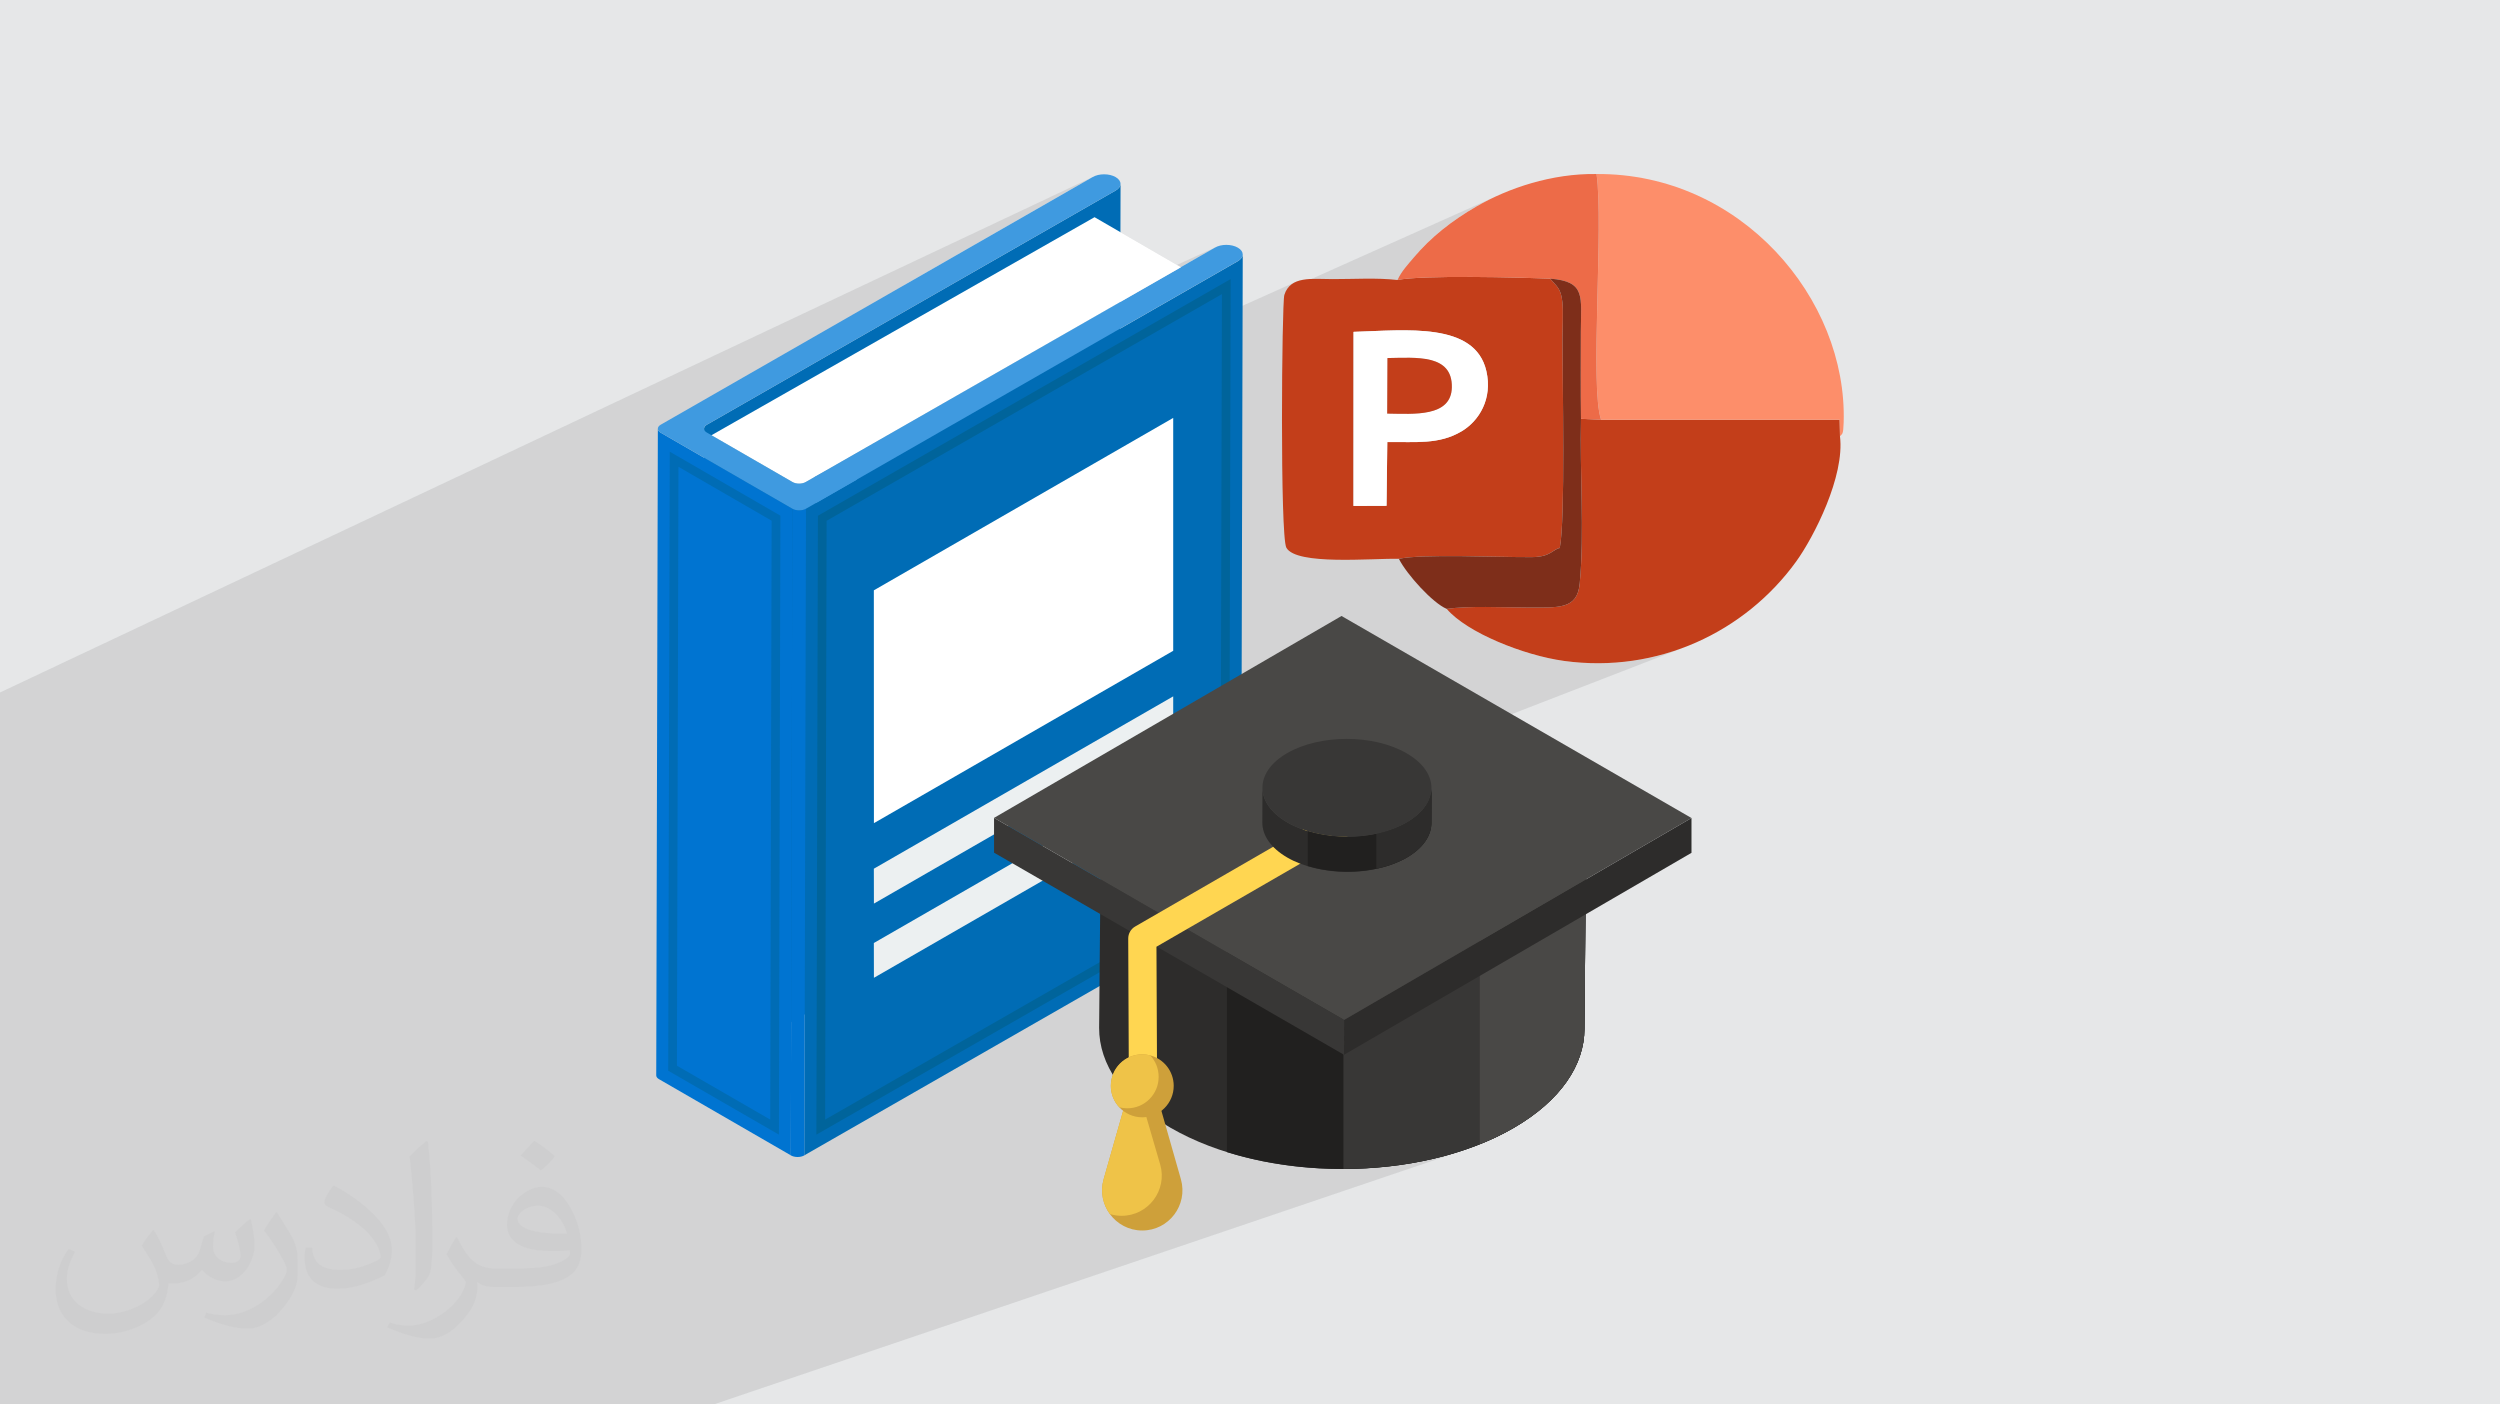 <?xml version="1.0" encoding="UTF-8"?>
<!DOCTYPE svg PUBLIC "-//W3C//DTD SVG 1.1//EN" "http://www.w3.org/Graphics/SVG/1.1/DTD/svg11.dtd">
<!-- Creator: CorelDRAW 2020 (64-Bit) -->
<svg xmlns="http://www.w3.org/2000/svg" xml:space="preserve" width="94.192mm" height="52.917mm" version="1.1" style="shape-rendering:geometricPrecision; text-rendering:geometricPrecision; image-rendering:optimizeQuality; fill-rule:evenodd; clip-rule:evenodd"
viewBox="0 0 9404.92 5283.66"
 xmlns:xlink="http://www.w3.org/1999/xlink"
 xmlns:xodm="http://www.corel.com/coreldraw/odm/2003">
 <defs>
  <style type="text/css">
   <![CDATA[
    .fil4 {fill:#00649B}
    .fil3 {fill:#006CB5}
    .fil5 {fill:#0074D1}
    .fil10 {fill:#21201F}
    .fil9 {fill:#2D2C2B}
    .fil11 {fill:#383736}
    .fil6 {fill:#3F9AE0}
    .fil12 {fill:#494846}
    .fil20 {fill:#7E2E1A}
    .fil17 {fill:#C33E1A}
    .fil13 {fill:#C6C6C6}
    .fil15 {fill:#CEA03A}
    .fil0 {fill:#E6E7E8}
    .fil8 {fill:#ECF0F1}
    .fil19 {fill:#ED6B48}
    .fil16 {fill:#EFC348}
    .fil18 {fill:#FD8E6A}
    .fil14 {fill:#FFD651}
    .fil7 {fill:white}
    .fil2 {fill:#373435;fill-opacity:0.031}
    .fil1 {fill:#2B2A29;fill-opacity:0.102}
   ]]>
  </style>
 </defs>
 <g id="Layer_x0020_1">
  <polygon class="fil0" points="-0,0 9404.92,0 9404.92,5283.66 -0,5283.66 "/>
  <path class="fil1" d="M-0 4334.31l0 -72.18 0 -0.01 0 -0.03 0 -2.07 0 -170.44 0 -0.01 0 -0.01 0 -10.09 0 -0.44 0 -0.02 0 -18.13 0 -25.12 0 -0.01 0 -89.52 0 -0.02 0 -2.19 0 -0.03 0 -64.99 0 -0.03 0 -36.29 0 -49.33 0 -1.12 0 -3.46 0 -0.02 0 -2.65 0 -109.4 0 -62.42 0 -27.19 0 -80.23 0 -22.14 0 -0.02 0 -0.01 0 -102.39 0 -0.01 0 -40.92 0 -6.55 0 -7.45 0 -57.31 0 -0.26 0 -0.07 0 -0.02 0 -0.14 0 -4.01 0 -3.65 0 -4.29 0 -3.31 0 -5.32 0 -0.03 0 -4.28 0 -65.53 0 -0.08 0 -0.04 0 -0.18 0 -1.36 0 -1.79 0 -6.59 0 -27.32 0 -46.97 0 -14.34 0 -49.3 0 -0.01 0 -13.38 0 -0.19 0 -88.07 0 -65.85 0 -24.85 0 -8.76 0 -46.45 0 -17.29 0 -9.91 0 -17.42 0 -54.69 0 -14.54 0 -64.63 0 -0.03 4119.84 -1943.43 -9.7 4.6 -715.67 410.35 821 -385.32 -0.29 3.48 -0.88 3.44 -1.45 3.37 -2.02 3.28 -2.57 3.17 -3.12 3.03 -3.65 2.86 -4.17 2.68 -595.58 341.18 515.83 -240.78 309.9 179.59 152.22 -69.48 -9.61 4.6 -128 73.35 0.64 0.37 -0.02 0.02 -485.68 277.97 718.1 -326.12 -0.29 3.3 -0.88 3.31 -1.45 3.29 -2.02 3.23 -2.57 3.17 -3.12 3.06 -3.65 2.93 -4.17 2.77 -453.17 259.85 425.96 -192.48 -0.3 120.64 248.84 -111.5 -10.41 4.79 -9.49 6.08 -8.46 7.51 -7.35 9.07 -2.93 5.13 799 -357.62 -12.76 5.79 -12.54 5.92 -12.31 6.04 -12.07 6.16 -11.83 6.25 -11.58 6.35 -11.32 6.44 -16.98 10.01 -16.72 10.25 -16.47 10.5 -16.19 10.75 -15.91 11.01 -15.62 11.28 -15.32 11.55 -15.02 11.84 -14.7 12.13 -14.39 12.43 -14.06 12.74 -13.73 13.05 -13.38 13.38 -13.03 13.7 -12.67 14.04 675.96 -300.8 2.35 19.39 1.91 21.65 1.5 23.74 1.12 25.66 0.78 27.44 0.46 29.03 0.19 30.46 -0.06 31.74 -0.28 32.84 -0.45 33.79 -0.61 34.56 -0.72 35.18 -0.81 35.63 -0.86 35.91 -0.88 36.03 -0.86 35.99 -0.82 35.78 -0.75 35.4 -0.63 34.86 -0.49 34.16 -0.32 33.29 -0.11 32.26 0.14 31.06 0.4 29.71 0.71 28.18 1.05 26.49 1.41 24.63 1.82 22.62 2.26 20.44 2.72 18.08 3.22 15.58 3.74 12.9 897.54 0 1.21 61.96 -971.25 392.33 -0.17 11.9 -0.4 19.29 -0.55 19.15 -0.69 18.99 -0.84 18.82 -1.02 18.62 -1.2 18.43 -1.38 18.21 -1.59 17.98 -2.44 17.29 -3.82 14.97 -5.19 12.8 -6.56 10.8 -7.94 8.98 -9.31 7.31 -10.66 5.81 -0.01 0.01 -305.56 121.41 12.79 6.16 14.96 6.89 15.23 6.7 15.44 6.51 15.65 6.29 15.79 6.07 15.92 5.84 16 5.59 16.05 5.34 16.05 5.07 16.04 4.79 15.97 4.5 15.88 4.2 15.75 3.89 15.58 3.56 15.38 3.24 15.13 2.89 14.86 2.54 14.55 2.16 32.91 3.92 32.75 2.75 32.58 1.58 32.39 0.42 32.18 -0.71 31.94 -1.82 31.68 -2.93 31.4 -3.99 31.11 -5.06 30.78 -6.1 30.44 -7.13 30.08 -8.14 29.7 -9.13 29.29 -10.09 28.87 -11.05 -1055.05 408.55 15.85 10.09 19 14.89 16.1 15.67 13.19 16.34 10.27 16.86 7.37 17.25 4.45 17.51 1.55 17.66 -0.06 0.8 0.05 -0.02 0 0.03 -0.26 132.01 0 0.03 -0.41 8.74 0 0.03 -1.12 8.74 0 0.03 -1.85 8.7 0 0.03 -2.56 8.66 0 0.03 -3.27 8.63 -3.99 8.55 -4.7 8.45 -5.42 8.35 -6.13 8.21 -2.61 3.08 377.81 -142.09 -3.16 1.97 -3.08 1.99 -3.03 2 -3.02 1.99 -3.03 1.98 -3.07 1.96 -3.15 1.93 -3.24 1.89 -8.14 4.7 -8.22 4.61 -8.31 4.54 -8.38 4.45 -8.45 4.38 -8.53 4.3 -0.55 0.27 -1.41 0.72 -3.16 1.54 -1.84 0.94 -3.17 1.49 -9.78 4.74 -14.57 6.71 -2.21 1.04 -0.78 0.33 -0.68 0.32 -18.5 8.08 -6.33 2.63 -4.17 1.8 -3.81 1.51 -4.46 1.85 -13.49 5.28 0 253.52 796.33 -292.81 -796.33 462.8 0 764.1 -121.07 41.05 10.09 -2.82 19.83 -5.87 19.02 -5.98 1.25 -0.4 18.78 -6.26 -11.35 3.85 2.56 -0.83 10.87 -3.59 -4.55 1.55 1.53 -0.5 -2829.87 959.22 -0.07 0 -0.35 0 -5.55 0 -219.48 0 -49.45 0 -23.66 0 -0.02 0 -199.78 0 -82.76 0 -213.99 0 -104.98 0 -50.7 0 -274.24 0 -109.76 0 -68.64 0 -136.48 0 -73.02 0 -0.01 0 -44.9 0 -45.24 0 -23.38 0 -21.09 0 -0.01 0 -4.22 0 -43.95 0 -178.45 0 -0.05 0 -35.86 0 -0.03 0 -18.16 0 -0.03 0 -186.92 0 -1.94 0 -46.28 0 -0.2 0 -57.63 0 -47.72 0 -0.04 0 -24.1 0 -85.07 0 -18.7 0 -168 0 -19.15 0 0 -67.31 0 -0.14 0 -0.22 0 -3.74 0 -0.04 0 -5.25 0 -0.05 0 -0.03 0 -0.01 0 -0.2 0 -10.03 0 -1.42 0 -5.26 0 -56.82 0 -0.03 0 -5.13 0 -9.2 0 -12.94 0 -0.01 0 -0.01 0 -0.24 0 -3.67 0 -1.52 0 -27.24 0 -20.94 0 -29.09 0 -0.03 0 -4.56 0 -9.45 0 -0.36 0 -16.75 0 -5.9 0 -7.89 0 -20.87 0 -12.55 0 -24.82 0 -31.13 0 -5.21 0 -68.59 0 -27.86 0 -9.26 0 -17.71 0 -4.1 0 -0.01 0 -23.66 0 -36.58 0 -11.67 0 -12.15 0 -24.38 0 -31.8 0 -0.01 0 -41.18 0 -5.5 0 -48.96 0 -39.86 0 -0.01 0 0.01 0 39.86 0 48.96 0 46.69 0 -0.01 0 -46.68 0 -2.27 0 -46.69 0 -39.86 0 -0.01 0 -43.07 0 -0.05 0 0.05 0 43.07 0 -43.07 0 -0.05 0 -4.32 0 -0.03 0 -0.71 0 -0.03 0 -6.05 0 6.08 0 5.06 0 -5.06 0 -6.08 0 -0.19 0 -18.48 0 -38.68 0 38.68 0 18.48 0 0.19 0 -0.19 0 -18.48 0 -38.68 0 -34.36 0 34.36 0 -34.36zm4656.75 -3402.58l0 0zm0 0l0 0z"/>
  <path class="fil2" d="M578.49 4627.69c17.95,27.21 29.6,53.36 40.96,82.43 8.45,16.91 12.93,48.09 52.57,48.09 11.61,0 28.28,-3.42 43.06,-11.61 16.63,-8.73 29.32,-21.94 35.94,-42l15.85 -53.36 38.57 -19.02 2.64 2.64c-5.27,20.09 -6.59,39.36 -6.59,54.43 0,44.63 38.57,61.56 69.22,61.56 17.95,0 34.09,-8.73 34.09,-25.11 0,-21.13 -8.98,-57.06 -20.62,-89.29 17.95,-17.95 35.94,-35.94 56.53,-50.47l3.17 1.6c8.98,38.04 14,75.56 14,100.66 0,24.57 -10.83,51.79 -19.81,69.49 -18.49,34.87 -51.25,62.62 -90.87,62.62 -30.1,0 -63.65,-15.07 -86.66,-43.06l-1.32 0c-21.66,26.96 -55.22,51.25 -108.86,51.25l-16.63 0c-2.64,35.41 -10.29,60.49 -21.94,82.95 -31.95,62.34 -126.81,106.47 -216.1,106.47 -124.17,0 -186.51,-71.59 -186.51,-166.96 0,-58.91 19.27,-113.6 48.88,-152.42l24.29 10.04c-18.49,35.41 -30.91,68.68 -30.91,101.45 0,89.29 72.66,131.83 156.4,131.83 77.68,0 173.83,-49.41 191.28,-106.72 -6.59,-62.62 -30.1,-91.93 -66.04,-148.99 10.83,-19.02 24.83,-38.04 42.28,-58.38l3.17 0 0 0 0 0 -0.02 -0.09zm1432.13 -336.04c26.15,16.39 51.79,35.66 76.87,57.85 -14,19.81 -31.45,37.79 -53.11,53.64 -25.11,-20.34 -50.19,-37.79 -75.84,-56.27 17.42,-19.55 34.62,-38.29 52.04,-55.22l0 0 0 0 0 0 0 0 0 0 0.03 0zm13.47 244.11c-42.28,0 -76.87,27.75 -76.87,48.34 0,44.13 84.53,57.85 185.72,57.31 -12.68,-51.79 -57.06,-105.68 -108.86,-105.68l0.01 0.03zm-94.86 236.19c54.96,0 103.04,-1.6 139.74,-10.83 40.96,-10.29 75.56,-30.91 75.56,-45.17 0,-3.7 0,-8.19 -1.32,-11.89 -22.98,2.11 -49.41,2.11 -72.38,2.11 -74.49,0 -131.55,-16.91 -154.02,-58.66 -5.55,-11.61 -9.51,-24.57 -9.51,-39.36 0,-40.43 17.42,-79.79 48.09,-107 25.61,-22.45 53.89,-36.44 82.67,-36.44 52.04,0 93.51,41.75 122.57,107.54 15.85,35.94 26.68,77.4 26.68,129.72 0,34.87 -9.51,64.19 -31.17,85.85 -40.43,39.11 -114.92,53.89 -229.04,53.89l-51.79 0 0 0 -13.47 0c-28.28,0 -48.62,-5.02 -64.72,-17.42l-2.64 0c0.79,6.59 1.32,12.93 1.32,19.02 0,25.61 -8.45,58.38 -25.61,84.53 -50.72,75.3 -105.68,108.04 -153.24,108.04 -48.09,0 -107,-18.49 -160.11,-42.54l9.51 -18.49c17.17,7.13 40.96,11.89 73.7,11.89 85.85,0 198.66,-82.43 212.66,-163 -3.17,-6.59 -8.98,-15.32 -17.17,-24.57 -25.11,-29.85 -40.96,-54.68 -55.75,-80.83 12.68,-25.11 24.29,-45.17 35.13,-63.4l4.49 -0.53c36.72,74.77 69.99,117.55 144.23,117.55l11.61 0 0 0 53.89 0 0 0 0 0 0 0 0 0 0 0 0.09 0.01zm-371.98 79c6.34,-34.34 6.87,-72.91 6.87,-108.86l0 -53.36c0,-99.6 -12.68,-244.36 -22.98,-338.68 17.95,-19.27 43.06,-42 62.87,-57.31l5.81 1.6c13.47,118.62 16.63,256 16.63,383.06 0,33.3 -1.32,65.79 -4.49,89.55 -1.85,30.1 -19.27,52.83 -56.53,87.7l-8.19 -3.7zm-382.8 -157.19c1.85,46.77 24.83,83.49 105.15,83.49 49.93,0 92.19,-12.93 138.96,-35.13 8.45,-3.7 12.93,-8.73 12.93,-12.93 0,-29.32 -22.45,-68.15 -60.23,-103.55 -36.72,-33.3 -85.34,-62.62 -130.76,-82.18 -15.6,-6.59 -20.62,-13.47 -20.62,-20.09 0,-13.47 17.95,-41.75 32.77,-62.09l5.02 -0.53c52.04,27.21 110.17,67.64 153.24,112.53 39.11,41.47 63.4,83.49 63.4,129.19 0,33.81 -10.29,65.51 -26.96,95.11 -57.06,28.79 -117.83,50.72 -178.06,50.72 -73.17,0 -123.1,-34.34 -123.1,-114.92 0,-8.73 0,-22.19 3.17,-39.64l25.11 0 0 0 0 0 0 0 0 0 0 0 -0.02 0zm-132.37 -132.9l45.45 73.45c16.63,27.21 32.23,56.81 32.23,103.55l0 59.7c0,48.34 -30.91,100.13 -80.83,151.38 -39.11,34.62 -73.7,49.41 -105.68,49.41 -47.55,0 -101.98,-14.79 -164.85,-41.75l7.13 -18.49c19.81,5.27 42.79,9.77 71.06,9.77 90.36,-0.53 182.8,-66.57 225.08,-147.15 5.02,-9.26 6.87,-17.95 6.87,-24.04 0,-9.26 -5.02,-19.55 -8.98,-28.79 -22.98,-43.31 -48.62,-82.95 -76.87,-119.68 14.79,-23.25 29.6,-45.7 45.7,-67.9l3.7 0.53 0 0 0 0 0 0 0 0 0 0 -0.02 0.01z"/>
  <g id="_2356992389728">
   <g>
    <g>
     <path class="fil3" d="M4215.51 691.31l-6.34 2432.86c0,9.09 -6.05,18.14 -17.88,25.03l-1538.54 881.37c-7.15,4.12 -10.16,9.35 -10.16,14.32l6.05 -2432.59c0,-4.68 3.3,-10.16 10.16,-14.32l1538.54 -881.37c11.83,-6.86 18.14,-15.96 18.14,-25.3l0 0 0.03 0z"/>
    </g>
   </g>
   <g>
    <g>
     <path class="fil3" d="M4675.17 957.32l-6.34 2432.3c0,9.09 -6.06,18.14 -17.88,25.04l-1625.22 931.71 6.34 -2432.3 1624.93 -931.71c11.83,-7.16 18.14,-16.25 18.14,-25.04l0 0 0.03 0z"/>
    </g>
    <g>
     <path class="fil4" d="M3071.14 4268.52l5.78 -2328.34 1552.86 -890.45 -5.78 2328.59 -1552.86 890.17 0 0.02zm38.53 -2309.34l-5.49 2252.67 1487.13 -852.49 5.49 -2252.96 -1487.13 852.78z"/>
    </g>
   </g>
   <g>
    <g>
     <path class="fil5" d="M2980.93 1914.07l-5.78 2432.3 -495.7 -286.38c-7.43,-4.11 -10.72,-9.35 -10.72,-14.58l6.05 -2431.75c0,4.94 3.85,10.17 10.72,14.03l495.41 286.38 0 0 0.02 0z"/>
    </g>
    <g>
     <path class="fil3" d="M2930.3 4268.52l-416.48 -240.43 0 -9.64 5.78 -2319.24 416.19 240.71 -5.49 2328.6 0 -0.01zm-383.74 -259.41l351.02 202.74 5.23 -2252.96 -350.46 -202.74 -5.78 2252.96 -0.01 0z"/>
    </g>
   </g>
   <g>
    <g>
     <path class="fil5" d="M3032.08 1913.8l-6.05 2432.59c-14.03,8.27 -36.86,8.27 -51.15,0l6.05 -2432.59c14.32,8.26 37.12,8.26 51.15,0z"/>
    </g>
   </g>
   <g>
    <g>
     <path class="fil6" d="M4656.75 931.74c24.21,13.75 24.48,36.31 0.26,50.32l-1624.93 931.71c-14.03,8.27 -36.86,8.27 -51.15,0l-495.71 -286.08c-14.02,-8.27 -14.02,-21.47 0,-29.71l1624.93 -931.71c24.21,-14.03 62.72,-14.03 86.94,0 24.21,14.03 24.21,36.31 0.26,50.33l-1538.54 881.37c-14.02,8.27 -13.75,21.47 0.56,29.45l321.3 185.68c14.32,8.27 36.86,8.27 50.89,0.26l1538.54 -881.64c23.92,-14.03 62.72,-14.03 86.65,0l0 0 0 0 0 0.01z"/>
    </g>
   </g>
   <path class="fil7" d="M4442.72 1005.47l-1411.17 807.65c-13.76,8.27 -36.86,8.27 -50.62,0l-304.52 -175.77 1441.18 -820.32 325.16 188.42 0 0 -0.02 0.02z"/>
   <polygon class="fil8" points="4413.57,2619.66 4413.57,2750.89 3287.63,3399.26 3287.36,3268.04 "/>
   <polygon class="fil8" points="4413.57,2899.15 4413.57,3030.1 3287.63,3678.48 3287.36,3547.52 "/>
   <polygon class="fil7" points="4413.57,1572.13 4413.57,2448.27 3287.63,3096.65 3287.36,2220.8 "/>
   <path class="fil6" d="M3224.1 1804.05l-154.04 88.31 -6.6 -97.1 95.99 -50.62c24.21,11.01 49.51,34.13 64.64,59.42l0 0z"/>
   <g id="_2187384431456" enable-background="new">
    <g>
     <g>
      <path class="fil9" d="M5730.63 3034.72c-8.53,5.22 -15.95,10.71 -24.74,15.69 -355.69,206.59 -933.64,206.59 -1291.51,0 -8.8,-4.94 -16.25,-10.46 -24.75,-15.69l-247.31 0 -7.43 831.85c-0.55,136.16 89.13,272.35 268.76,376.06 357.88,206.86 936.12,206.86 1291.51,0 176.59,-102.59 265.2,-236.85 265.46,-371.38l7.42 -836.53 -237.41 0z"/>
     </g>
    </g>
    <g>
     <g>
      <path class="fil10" d="M5730.63 3034.72c-8.53,5.22 -15.95,10.71 -24.74,15.69 -294.61,171.39 -741.92,200.26 -1090.16,87.49l0 1196.09c346.6,108.38 787.84,78.4 1079.43,-91.32 176.59,-102.59 265.2,-236.85 265.46,-371.38l7.42 -836.53 -237.41 0 0.01 -0.03z"/>
     </g>
    </g>
    <g>
     <g>
      <path class="fil11" d="M5730.63 3034.72c-8.53,5.22 -15.95,10.71 -24.74,15.69 -179.63,104.52 -415.93,155.7 -651.94,154.33l0 1192.49c232.45,-0.56 464.34,-51.71 641.22,-154.6 176.59,-102.59 265.2,-236.85 265.46,-371.38l7.42 -836.53 -237.41 0 0 0z"/>
     </g>
    </g>
    <g>
     <g>
      <path class="fil12" d="M5730.63 3034.72c-8.53,5.22 -15.95,10.71 -24.74,15.69 -43.18,25.29 -89.94,47.04 -138.91,66.02l0 1187.82c45.1,-17.88 88.32,-38.24 128.19,-61.62 176.59,-102.59 265.2,-236.85 265.46,-371.38l7.42 -836.53 -237.41 0 0 0z"/>
     </g>
    </g>
    <g>
     <g>
      <path class="fil13" d="M4389.59 3034.72c8.27,5.22 15.96,10.71 24.74,15.69 357.89,206.59 935.83,206.59 1291.52,0 8.8,-4.94 16.24,-10.46 24.74,-15.69l-1341.04 0 0.03 0z"/>
     </g>
    </g>
   </g>
   <polygon class="fil9" points="6363.32,3077.34 6363.32,3208.3 5056.12,3968.08 5056.4,3836.86 "/>
   <polygon class="fil11" points="5056.4,3836.86 5056.12,3968.08 3739.56,3207.74 3739.56,3076.81 "/>
   <polygon class="fil12" points="5046.77,2317.28 6363.32,3077.34 5056.4,3836.86 3739.56,3076.81 "/>
   <path class="fil14" d="M4299.62 4087.19c-29.16,0 -52.82,-23.66 -53.08,-52.82l-2.19 -503.13c-0.26,-18.98 9.9,-36.57 26.41,-45.95l754.29 -435.73c25.3,-14.58 57.5,-5.78 72.37,19.54 14.58,25.3 5.78,57.75 -19.55,72.36l-727.34 420.05 2.2 472.3c0,29.16 -23.37,53.08 -52.82,53.37 0,0 -0.26,0 -0.26,0l0 0 0 0 -0.03 0z"/>
   <path class="fil15" d="M4297.16 4629.11c-51.15,0 -94.91,-25.03 -121.87,-61.91 -26.15,-36.05 -36.87,-83.07 -23.66,-130.37l99.29 -348.54 92.43 0 99.29 348.54c26.96,96.54 -45.39,192.28 -145.51,192.28l0.03 0z"/>
   <path class="fil16" d="M4219.31 4573.82c-15.4,0 -29.97,-2.49 -44.01,-6.61 -26.15,-36.05 -36.87,-83.07 -23.66,-130.37l99.29 -348.54 28.33 0 85.57 293.24c27.23,96.55 -45.39,192.29 -145.51,192.29l0 0z"/>
   <path class="fil15" d="M4415.45 4085c0,65.2 -52.82,118.29 -118.29,118.29 -34.12,0 -64.9,-14.58 -86.38,-37.69 -19.8,-21.18 -31.89,-49.25 -31.89,-80.6 0,-65.47 52.81,-118.57 118.28,-118.57 10.17,0 20.36,1.66 29.97,3.85 50.89,13.46 88.32,59.42 88.32,114.72l0 0 0 0 -0.01 0z"/>
   <path class="fil16" d="M4358.78 4051.15c0,65.47 -52.56,118.28 -118.29,118.28 -10.16,0 -20.06,-1.37 -29.71,-3.85 -19.8,-21.18 -31.89,-49.25 -31.89,-80.6 0,-65.47 52.82,-118.57 118.28,-118.57 10.17,0 20.36,1.66 29.97,3.85 19.81,21.18 31.64,49.51 31.64,80.89l0 0 -0.01 0z"/>
   <g id="_2187384426176" enable-background="new">
    <g>
     <path class="fil9" d="M5385.14 2964.57l-0.26 132.04c-0.26,46.77 -31.09,93.81 -92.43,129.56 -123.78,71.8 -324.88,71.8 -449.49,0 -62.72,-36.32 -94.1,-83.9 -94.1,-131.22l0.55 -132.04c-0.26,47.32 31.09,94.91 93.81,131.21 124.61,71.8 325.69,71.8 449.49,0 61.61,-35.75 92.43,-82.78 92.43,-129.55l0 0z"/>
    </g>
    <g>
     <path class="fil10" d="M5292.71 3094.13c-100.96,58.6 -252.81,68.51 -373.02,31.35l0 132.3c120.21,36.86 271.8,26.67 372.76,-31.64 61.34,-35.75 92.17,-82.78 92.43,-129.55l0.26 -132.04c0,46.77 -30.82,93.8 -92.43,129.55l0 0 0 0 0 0.03z"/>
    </g>
    <g>
     <path class="fil9" d="M5292.71 3094.13c-33.56,19.55 -73.18,33.01 -114.99,41.81l0 132.04c41.81,-8.79 81.15,-22.55 114.73,-41.8 61.34,-35.76 92.17,-82.79 92.43,-129.56l0.26 -132.04c0,46.77 -30.82,93.81 -92.43,129.55l0 0 0 0z"/>
    </g>
    <g>
     <path class="fil11" d="M5291.3 2833.61c124.62,71.8 125.18,188.42 1.38,260.52 -123.78,71.8 -324.88,71.8 -449.49,0 -124.62,-72.07 -125.18,-188.71 -1.67,-260.52 123.77,-71.8 325.17,-72.07 449.76,0l0 0 0.02 0z"/>
    </g>
   </g>
   <path class="fil17" d="M5091.96 1248.41c196.31,-5.82 457.07,-38.33 499.69,147.49 23.9,104.15 -27.14,187.5 -93.35,226.77 -85.01,50.41 -171.12,38.98 -279.33,40.35l-2.88 239.87 -124.36 0.45 0.19 -654.92 0.03 0zm170.57 853.88c88.28,-19.33 373.57,-5.44 499.56,-6.42 72.7,-0.58 78.56,-29.26 105.63,-34.23 21.71,-104.62 10.22,-619.87 10.35,-791.58 0.03,-38.84 3.46,-96.38 -0.34,-133.05 -5.52,-53.26 -21.77,-60.05 -46.46,-88.86 -113.47,-4.46 -481,-14.03 -573.87,5.22 -79.52,-9.06 -163.04,-3.17 -243.56,-3.4 -78.64,-0.24 -159.98,-12.81 -182.21,59.76 -9.49,30.95 -16.63,908.21 7.71,950.88 38.26,67.16 321.1,39.19 423.22,41.62l-0.03 0.06z"/>
   <path class="fil17" d="M5442.45 2290.55c75.9,88.9 288.48,174.83 441.86,195.86 351.73,48.28 681.36,-108.8 873,-374.27 66.5,-92.12 183.33,-320.77 164.6,-471.08l-1.22 -61.96 -897.56 0 -75.51 -3.53c-4.9,196.45 13.24,428.69 -4.78,619.22 -9.35,98.77 -77.47,90.92 -203.31,90.57 -90.71,-0.24 -209.89,-6.73 -297.09,5.18l0.01 0z"/>
   <path class="fil18" d="M6023.14 1579.11l897.57 0 1.21 61.96c8.62,-10.22 12.42,-3.93 13.89,-51.65 14.45,-465.89 -387.37,-938.55 -929.75,-934.74 27.49,194.21 -25.8,801.7 17.11,924.44l-0.03 0z"/>
   <path class="fil19" d="M5257.44 1053.42c92.91,-19.26 460.42,-9.7 573.88,-5.23 135.94,10.61 116,67.63 115.74,199.88 -0.19,108.99 -0.98,218.61 0.55,327.51l75.51 3.53c-42.91,-122.74 10.37,-730.23 -17.11,-924.44 -167.38,-2.75 -332.4,53.02 -451.74,122.12 -91.26,52.81 -171.81,115.41 -236.49,193.09 -19.41,23.32 -45.42,50.07 -60.36,83.53l0.02 0.01z"/>
   <path class="fil20" d="M5262.55 2102.29c29.55,58.59 127.07,166.42 179.89,188.26 87.2,-11.93 206.38,-5.44 297.09,-5.18 125.84,0.35 194,8.19 203.31,-90.57 18.01,-190.53 -0.15,-422.77 4.78,-619.22 -1.53,-108.88 -0.74,-218.52 -0.55,-327.51 0.24,-132.28 20.18,-189.26 -115.74,-199.88 24.71,28.81 40.93,35.6 46.45,88.87 3.8,36.62 0.37,94.19 0.34,133.05 -0.15,171.7 11.35,686.95 -10.35,791.57 -27.06,4.97 -32.92,33.67 -105.63,34.23 -125.99,0.98 -411.28,-12.91 -499.56,6.42l-0.02 -0.03z"/>
   <path class="fil7" d="M5219.6 1346.96c108.22,-1.51 244.51,-15.46 242.21,110.03 -2.06,112.77 -142.89,100.22 -243.19,98.93l0.98 -208.96zm-127.83 556.39l124.36 -0.45 2.88 -239.87c108.23,-1.4 194.32,10.06 279.33,-40.35 66.21,-39.27 117.25,-122.61 93.35,-226.77 -42.63,-185.84 -303.38,-153.33 -499.69,-147.49l-0.19 654.92 -0.03 0z"/>
   <path class="fil17" d="M5218.62 1555.92c100.3,1.29 241.13,13.84 243.19,-98.93 2.3,-125.49 -134.02,-111.56 -242.21,-110.03l-0.98 208.96z"/>
  </g>
 </g>
</svg>
